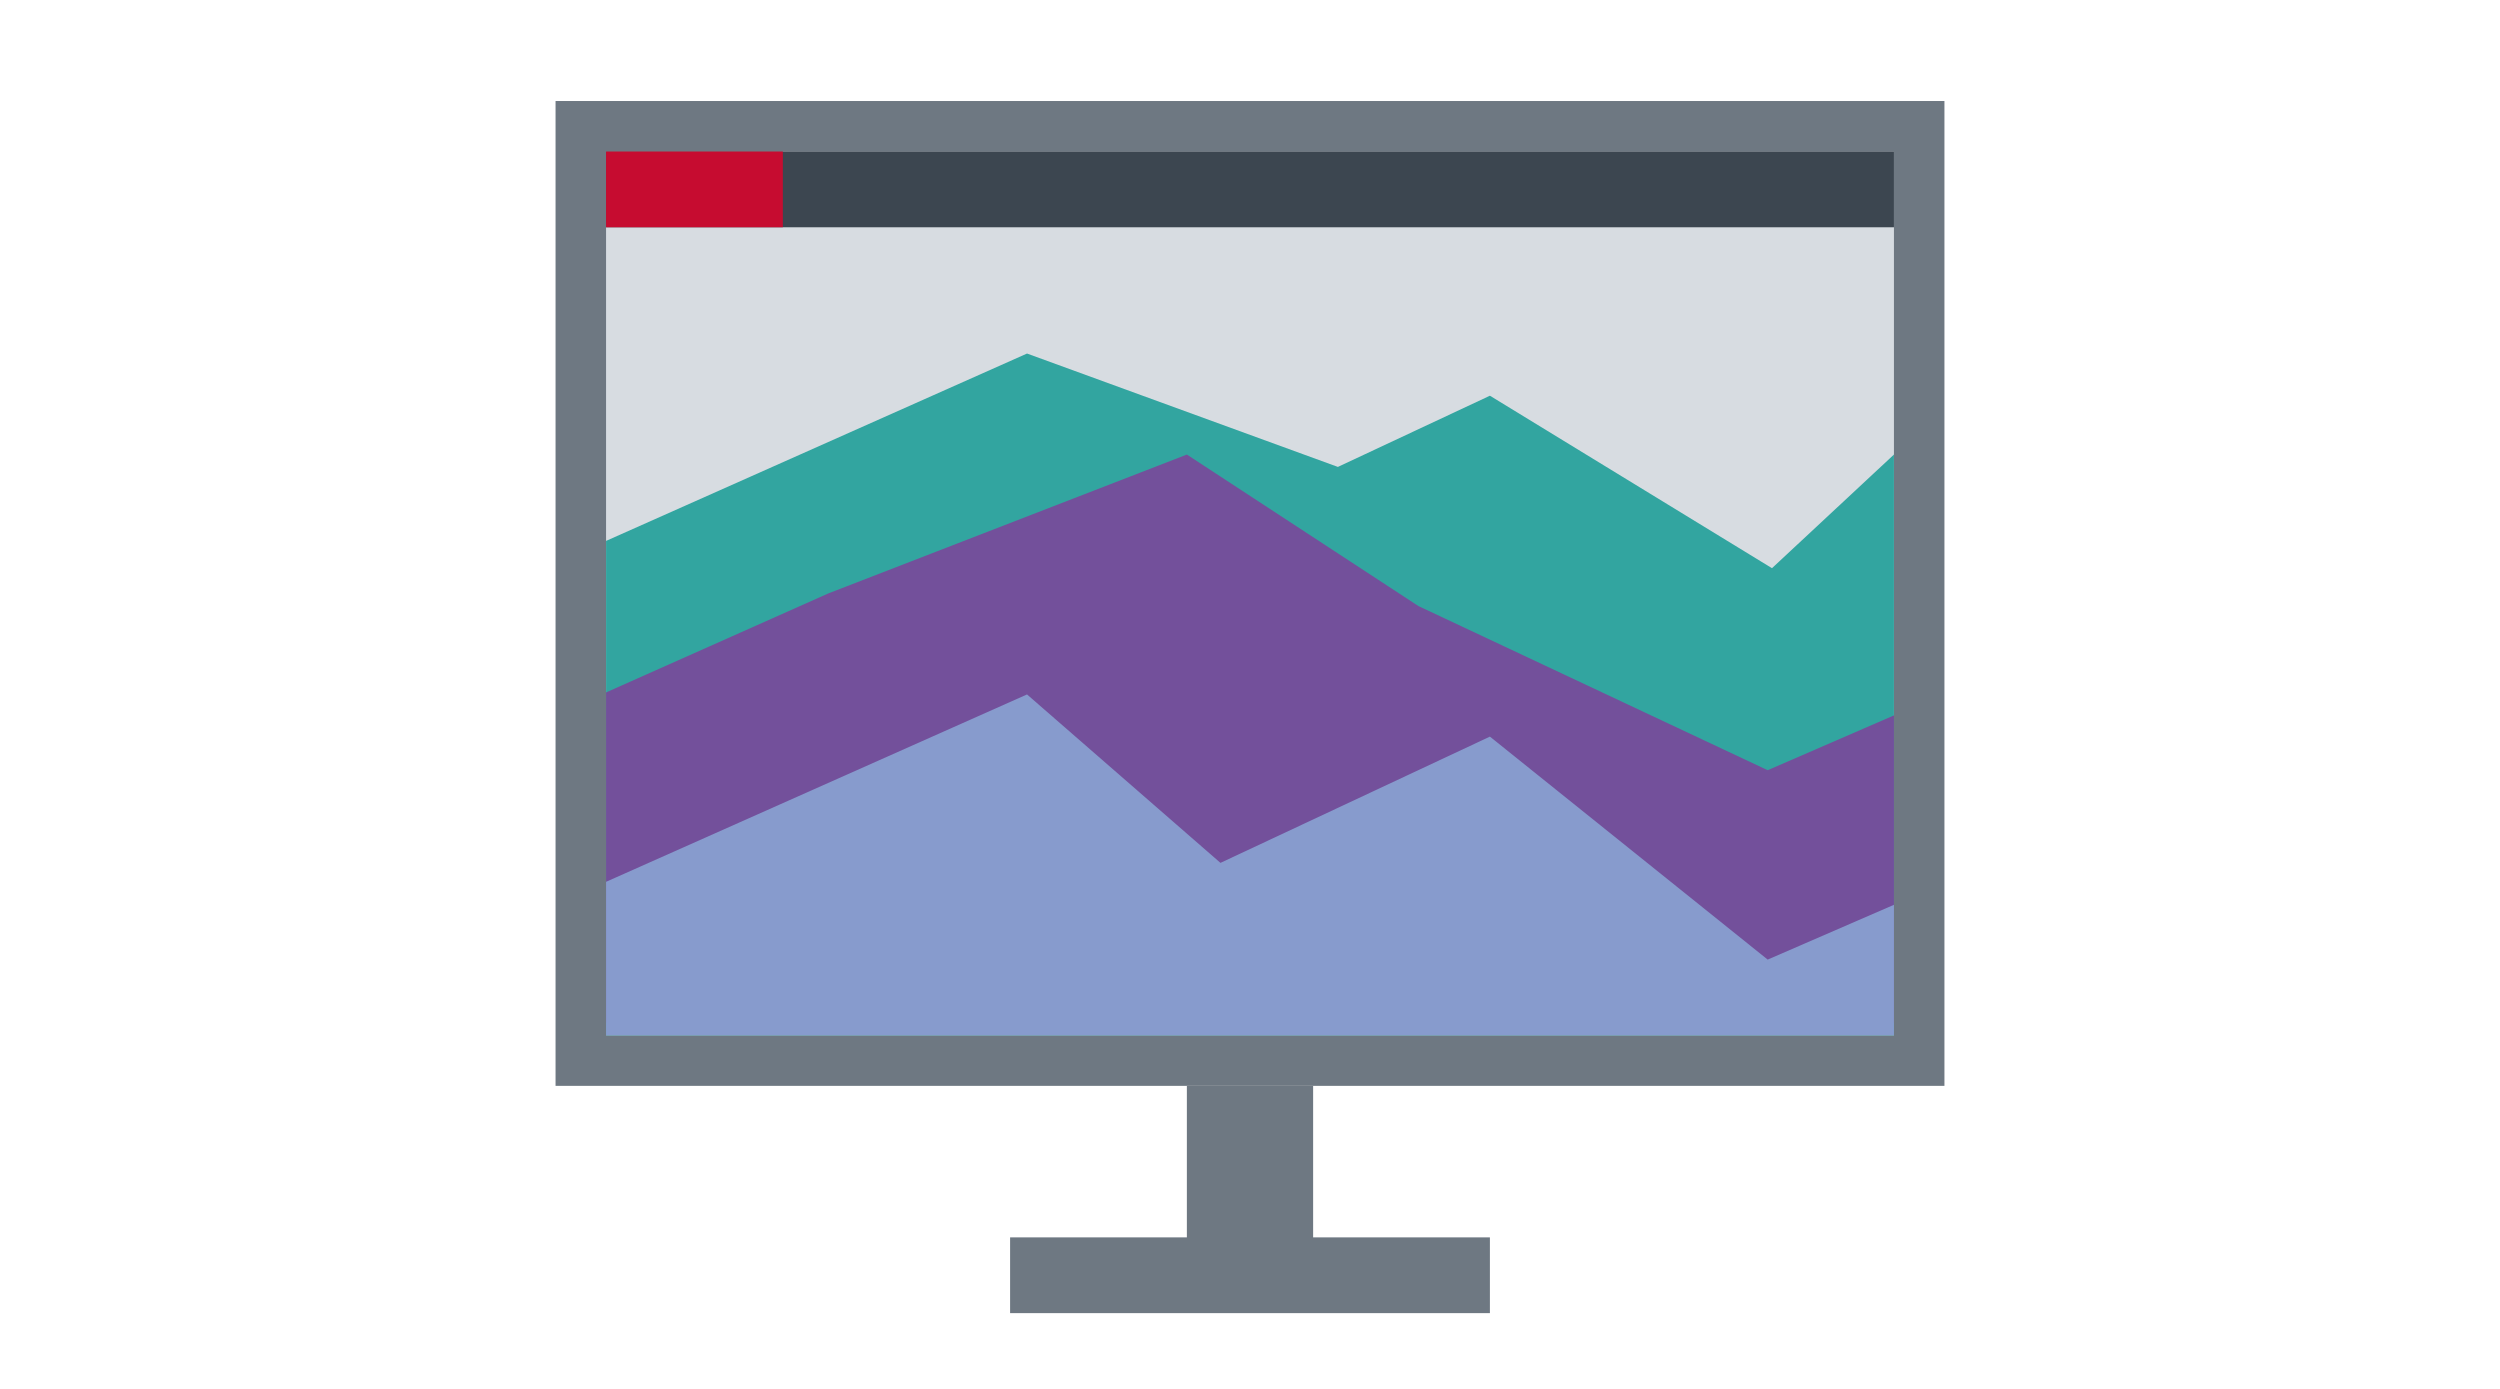 <svg xmlns="http://www.w3.org/2000/svg" viewBox="0 0 99 55" width="99" height="55"><title>customization-monitoring</title><g><path fill="#d7dce1" d="M23 5h53v37h-53z"/><path d="M75 6v35h-51v-35h51m2-2h-55v39h55v-39zM40 49h19v3h-19z" fill="#6e7882"/><path fill="#32a5a0" d="M24 21.42l16.67-7.42 12.31 4.49 6.02-2.82 11.17 6.83 4.83-4.5v23h-51v-19.58z"/><path fill="#3c4650" d="M24 6h51v3h-51z"/><path fill="#c60c30" d="M24 6h7v3h-7z"/><path fill="#6e7882" d="M47 43h5v8h-5z"/><path fill="none" d="M0 0h99v55h-99z"/><path fill="#73509b" d="M24 27.42l8.8-3.92 14.2-5.5 9.17 6 13.83 6.5 5-2.17v12.17h-51v-13.08z"/><path fill="#879bcd" d="M24 34.92l16.67-7.42 7.66 6.67 10.67-5 11 8.83 5-2.17v5.17h-51v-6.08z"/></g></svg>